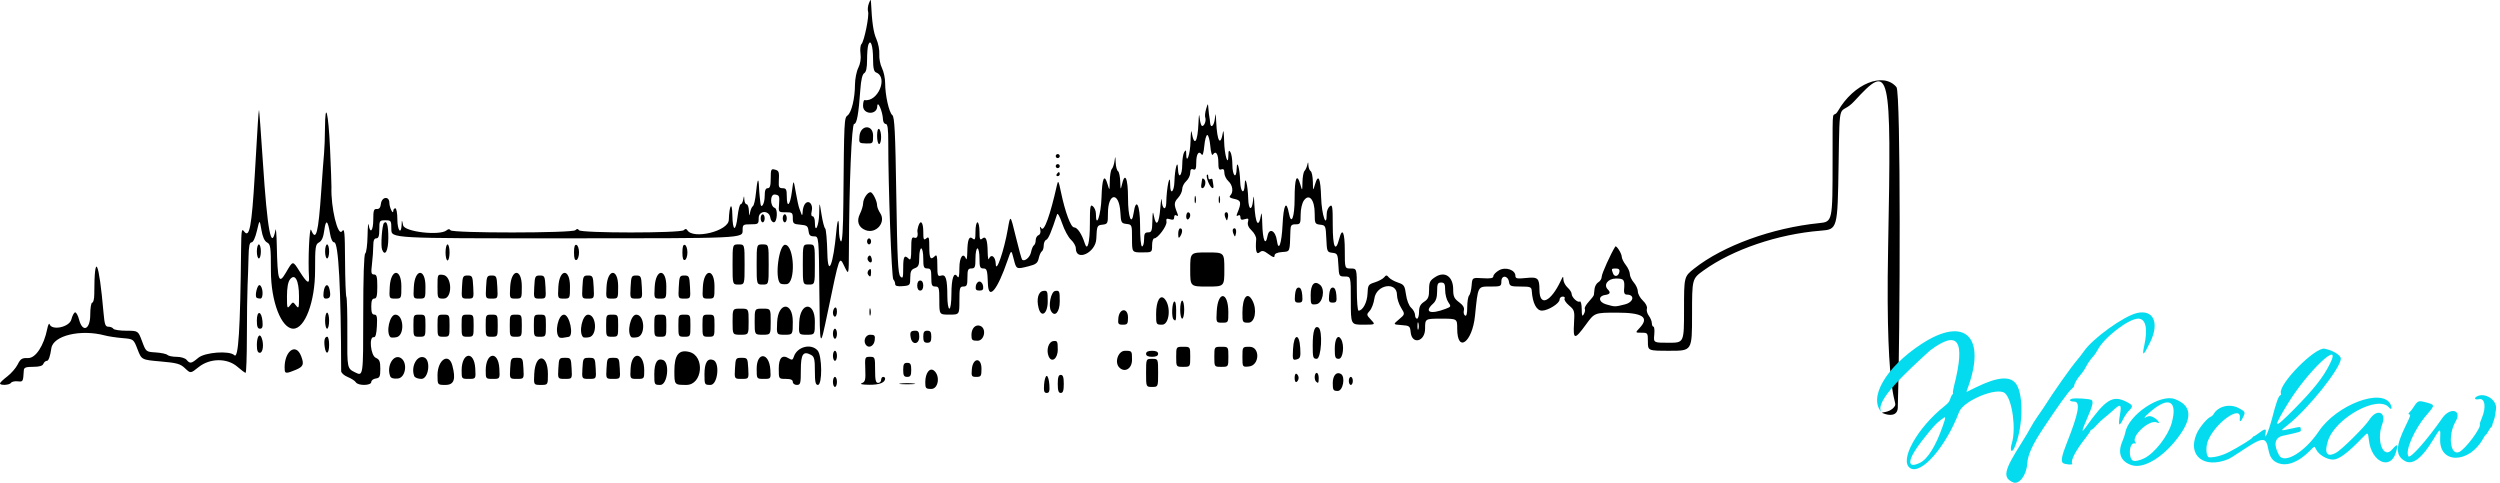 <?xml version="1.0" encoding="UTF-8" standalone="no"?>
<!-- Created with Inkscape (http://www.inkscape.org/) -->

<svg
   width="1980"
   height="382.358"
   viewBox="0 0 1980 382.358"
   version="1.1"
   id="svg31967"
   xmlns="http://www.w3.org/2000/svg"
   xmlns:svg="http://www.w3.org/2000/svg">
  <defs
     id="defs31964" />
  <g
     id="layer1"
     transform="translate(-19.317,-165.292)">
    <path
       style="fill:#000000;stroke-width:1.59"
       d="m 846.239,469.75 c 0.269,-3.716 1.204,-6.756 2.079,-6.756 0.874,0 1.81,3.04 2.079,6.756 0.388,5.361 -0.042,6.756 -2.079,6.756 -2.037,0 -2.467,-1.395 -2.079,-6.756 z m 10.822,-0.397 c 0,-5.299 0.618,-7.154 2.385,-7.154 1.766,0 2.385,1.855 2.385,7.154 0,5.299 -0.618,7.154 -2.385,7.154 -1.766,0 -2.385,-1.855 -2.385,-7.154 z m 217.797,-0.625 c 0,-6.058 3.002,-9.398 6.502,-7.235 3.686,2.278 1.587,13.424 -2.528,13.424 -3.559,0 -3.974,-0.647 -3.974,-6.189 z m -322.721,-0.661 c 0,-7.365 3.55,-12.038 6.982,-9.19 4.978,4.131 3.398,14.451 -2.213,14.451 -4.338,0 -4.769,-0.475 -4.769,-5.26 z m -73.129,-0.304 c 0,-2.186 0.715,-3.974 1.59,-3.974 0.874,0 1.59,1.788 1.59,3.974 0,2.186 -0.715,3.974 -1.59,3.974 -0.874,0 -1.59,-1.788 -1.59,-3.974 z m 248.002,-7.154 c 0,-11.128 0,-11.128 4.769,-11.128 4.769,0 4.769,0 4.769,11.128 0,11.128 0,11.128 -4.769,11.128 -4.769,0 -4.769,0 -4.769,-11.128 z m -907.693,8.346 c 0.032,-0.656 2.611,-3.128 5.731,-5.495 3.12,-2.366 6.85,-6.659 8.288,-9.539 2.248,-4.502 3.395,-5.21 8.179,-5.053 6.023,0.198 12.534,-9.719 15.255,-23.235 0.616,-3.06 1.43,-4.67 1.809,-3.577 1.833,5.287 15.675,2.319 17.233,-3.695 0.81,-3.125 2.188,-5.682 3.062,-5.682 0.874,0 2.252,2.557 3.062,5.682 2.767,10.677 8.861,8.025 8.861,-3.857 0,-5.299 0.707,-9.539 1.59,-9.539 0.874,0 1.595,-3.04 1.601,-6.756 0.058,-34.382 3.675,-26.956 7.357,15.103 0.787,8.992 1.41,10.731 3.846,10.731 1.598,0 3.348,0.715 3.889,1.59 0.54,0.874 5.183,1.59 10.316,1.59 9.334,0 9.334,0 12.438,8.346 3.105,8.346 3.105,8.346 10.842,8.839 4.255,0.271 8.417,1.165 9.247,1.987 0.831,0.822 4.141,1.494 7.357,1.494 3.257,0 6.723,1.056 7.825,2.385 2.674,3.222 3.75,3.037 9.249,-1.59 5.285,-4.447 24.779,-5.876 28.561,-2.093 3.22,3.22 4.685,-19.844 5.365,-84.433 0.151,-14.367 0.462,-16.184 2.33,-13.629 4.263,5.83 6.058,-3.596 8.479,-44.513 0.983,-16.613 2.061,-34.855 2.396,-40.539 0.335,-5.683 0.76,-10.691 0.945,-11.128 0.185,-0.437 1.579,18.163 3.099,41.334 3.549,54.113 6.674,70.888 9.993,53.654 0.379,-1.967 0.839,3.577 1.023,12.321 0.593,28.18 1.596,31.192 7.189,21.591 5.699,-9.783 5.36,-9.754 10.937,-0.927 5.758,9.114 7.771,10.357 7.379,4.554 -0.891,-13.206 0.338,-40.85 1.669,-37.539 3.906,9.717 5.732,2.752 8.015,-30.58 0.899,-13.128 1.915,-26.731 2.258,-30.228 0.343,-3.498 0.664,-12.303 0.714,-19.568 0.158,-22.91 2.728,-12.702 4.012,15.934 0.677,15.115 1.181,28.856 1.118,30.537 -0.592,15.938 5.047,39.514 8.366,34.982 1.967,-2.685 2.264,0.255 2.406,23.778 0.089,14.763 0.563,27.491 1.054,28.285 0.491,0.794 0.826,13.855 0.745,29.025 -0.147,27.582 -0.147,27.582 6.224,30.734 6.371,3.152 6.371,3.152 6.371,-45.042 0,-30.415 0.587,-48.557 1.59,-49.177 0.874,-0.54 1.697,-6.842 1.828,-14.004 0.131,-7.162 0.536,-11.054 0.9,-8.65 1.151,7.597 3.631,4.731 3.631,-4.195 0,-7.183 0.449,-8.531 2.782,-8.346 1.923,0.153 2.937,-1.129 3.285,-4.151 0.646,-5.619 6.638,-6.332 6.675,-0.795 0.026,3.771 3.086,9.988 3.131,6.359 0.013,-1.093 0.74,-1.987 1.614,-1.987 0.874,0 1.59,3.935 1.59,8.744 0,8.734 3.012,12.644 3.368,4.372 0.188,-4.372 0.188,-4.372 1.205,0.398 1.099,5.159 29.073,8.376 34.398,3.957 1.442,-1.196 2.397,-1.215 3.111,-0.06 1.456,2.356 96.552,2.297 98.91,-0.061 1.245,-1.245 2.027,-1.245 2.796,0 1.485,2.402 80.648,2.402 83.05,0 1.245,-1.245 2.027,-1.245 2.796,0 4.68,7.573 32.55,0.709 32.864,-8.094 0.425,-11.945 2.61,-15.13 2.803,-4.088 0.233,13.301 2.676,14 4.162,1.192 0.609,-5.246 1.702,-9.539 2.43,-9.539 0.728,0 1.633,-1.61 2.012,-3.577 0.689,-3.577 0.689,-3.577 0.905,0 0.119,1.967 0.932,3.577 1.806,3.577 0.874,0 1.687,2.325 1.806,5.167 0.183,4.375 0.33,4.557 0.955,1.192 0.406,-2.186 1.407,-4.39 2.223,-4.897 0.816,-0.508 1.893,-5.158 2.391,-10.333 1.048,-10.876 2.06,-13.114 2.398,-5.304 0.129,2.987 0.382,6.505 0.559,7.816 0.178,1.312 0.43,3.679 0.559,5.261 0.451,5.512 3.415,0.864 3.415,-5.354 0,-4.509 0.668,-6.265 2.385,-6.265 1.796,0 2.385,-1.926 2.385,-7.8 0,-7.017 0.319,-7.717 3.179,-6.969 3.407,0.891 3.655,1.632 3.219,9.602 -0.233,4.261 0.296,5.167 3.018,5.167 2.792,0 3.301,0.982 3.301,6.359 0,9.829 2.62,7.514 4.047,-3.577 1.279,-9.936 1.279,-9.936 3.076,0.397 0.988,5.683 2.237,11.407 2.775,12.718 0.538,1.312 1.336,3.458 1.773,4.769 0.437,1.312 0.852,0.366 0.921,-2.101 0.069,-2.467 1.04,-5.4 2.158,-6.518 3.011,-3.011 6.279,1.057 4.986,6.207 -0.621,2.473 -0.331,4.002 0.758,4.002 0.969,0 1.762,2.188 1.762,4.863 0,9.376 3.18,2.883 3.401,-6.944 0.221,-9.842 0.221,-9.842 1.839,0.491 0.89,5.683 2.197,10.718 2.905,11.189 0.708,0.47 1.49,9.413 1.738,19.872 0.46,19.403 4.706,8.925 7.101,-17.523 0.96,-10.599 2.093,-11.238 2.093,-1.179 0,4.466 0.715,8.562 1.59,9.102 1.035,0.64 1.687,-9.723 1.869,-29.714 0.61,-67.026 0.658,-68.019 3.396,-70.093 3.123,-2.366 5.772,-13.44 5.824,-24.347 0.024,-4.456 1.197,-10.424 2.613,-13.262 1.644,-3.295 2.28,-7.352 1.761,-11.226 -0.448,-3.336 -0.103,-6.776 0.767,-7.645 2.171,-2.171 6.282,-22.432 5.226,-25.759 -0.471,-1.485 -0.171,-4.413 0.666,-6.507 1.345,-3.362 1.541,-3.435 1.673,-0.628 0.745,15.767 1.913,23.734 4.237,28.901 1.503,3.34 2.546,8.741 2.319,12.001 -0.227,3.26 0.72,8.199 2.105,10.975 1.385,2.776 2.518,8.122 2.518,11.879 0,9.621 3.072,23.356 5.687,25.424 1.782,1.409 2.387,13.608 3.154,63.59 0.773,50.336 1.37,62.279 3.208,64.174 1.96,2.02 2.259,1.126 2.259,-6.756 0,-9.152 0.948,-10.68 4.451,-7.177 1.484,1.484 1.908,-0.272 1.908,-7.899 0,-8.064 0.424,-9.644 2.385,-8.891 2.174,0.834 3.179,-1.066 2.518,-4.756 -0.133,-0.746 0.187,-2.714 0.714,-4.372 1.75,-5.514 3.922,-3.114 3.922,4.334 0,6.352 0.323,7.08 2.385,5.37 2.072,-1.719 2.385,-0.806 2.385,6.959 0,9.014 0.957,10.525 4.451,7.031 1.484,-1.484 1.908,0.13 1.908,7.261 0,8.243 0.301,9.073 2.982,8.222 3.751,-1.19 4.915,2.632 4.945,16.232 0.012,5.55 0.723,9.936 1.611,9.936 0.911,0 1.6,-4.918 1.614,-11.526 0.024,-12.518 1.938,-18.15 4.721,-13.91 1.123,1.711 1.572,-0.196 1.59,-6.756 0.024,-8.797 3.036,-12.84 5.331,-7.154 0.441,1.093 0.858,-1.352 0.927,-5.434 0.169,-9.976 1.415,-13.089 4.286,-10.707 1.818,1.509 2.199,0.553 2.199,-5.523 0,-4.042 0.715,-7.349 1.59,-7.349 0.874,0 1.59,3.307 1.59,7.349 0,6.076 0.381,7.033 2.199,5.524 2.871,-2.382 4.117,0.731 4.286,10.707 0.069,4.082 0.486,6.527 0.927,5.434 1.806,-4.476 5.308,-1.93 5.465,3.974 0.211,7.956 6.59,-10.535 9.583,-27.784 1.994,-11.489 1.994,-11.489 6.245,6.012 2.338,9.625 4.603,17.853 5.033,18.283 1.909,1.909 6.248,-1.696 7.086,-5.886 0.506,-2.531 1.543,-4.987 2.305,-5.457 0.761,-0.47 1.384,-2.267 1.384,-3.991 0,-1.725 0.994,-3.517 2.209,-3.983 1.32,-0.507 1.904,-2.246 1.452,-4.322 -0.595,-2.733 -0.408,-2.977 0.879,-1.143 2.126,3.029 7,-10.517 12.277,-34.126 0.954,-4.27 1.293,-3.682 3.231,5.612 3.252,15.597 7.772,27.773 10.309,27.773 2.665,0 6.208,5.293 8.581,12.819 2.058,6.527 3.986,-0.966 3.986,-15.492 0,-14.041 0.292,-15.756 2.385,-14.019 1.312,1.088 2.385,3.74 2.385,5.891 0,12.576 4.022,0.974 4.429,-12.777 0.465,-15.703 2.259,-19.423 4.92,-10.205 1.43,4.953 1.498,4.834 1.635,-2.862 0.079,-4.416 0.804,-8.708 1.611,-9.539 0.807,-0.831 1.773,-3.656 2.146,-6.28 0.622,-4.369 0.699,-4.277 0.917,1.098 0.131,3.227 0.954,6.31 1.828,6.85 0.874,0.54 1.674,4.338 1.778,8.44 0.155,6.151 0.364,6.645 1.192,2.819 2.444,-11.287 4.979,-6.093 4.979,10.202 0,15.097 2.852,22.45 4.467,11.517 1.847,-12.504 5.071,-6.305 5.071,9.75 0,10.198 0.63,16.887 1.59,16.887 0.874,0 1.59,-2.504 1.59,-5.564 0,-4.504 0.606,-5.564 3.179,-5.564 2.787,0 3.205,-1.13 3.389,-9.141 0.166,-7.283 0.409,-8.078 1.192,-3.912 1.726,9.182 4.13,6.325 5.068,-6.024 0.498,-6.558 1.035,-9.24 1.192,-5.962 0.328,6.823 3.424,8.211 3.547,1.59 0.227,-12.275 3.099,-25.326 3.099,-14.081 0,8.214 3.13,5.7 3.368,-2.705 0.288,-10.188 2.548,-18.368 2.803,-10.146 0.272,8.745 3.362,5.677 3.392,-3.367 0.012,-4.102 0.718,-8.531 1.565,-9.842 1.24,-1.919 1.546,-1.667 1.565,1.286 0.062,9.375 3.229,0.37 3.42,-9.726 0.119,-6.288 0.512,-9.643 0.873,-7.458 1.994,12.074 4.809,8.363 5.425,-7.154 0.281,-7.077 0.54,-8 1.003,-3.577 0.343,3.279 1.219,5.962 1.947,5.962 1.79,0 3.328,-4.299 2.417,-6.756 -0.406,-1.093 -0.087,-4.133 0.708,-6.756 1.445,-4.769 1.445,-4.769 1.824,0 0.208,2.623 0.545,5.485 0.748,6.359 0.203,0.874 0.452,2.842 0.553,4.372 0.342,5.185 3.167,2.818 3.795,-3.179 0.514,-4.919 0.698,-4.433 1.049,2.782 0.768,15.785 3.434,19.724 5.378,7.949 0.361,-2.186 0.765,1.033 0.897,7.154 0.241,11.125 3.27,21.121 3.372,11.128 0.036,-3.668 0.404,-4.219 1.59,-2.385 0.848,1.312 1.552,5.74 1.565,9.842 0.03,9.044 3.12,12.112 3.392,3.367 0.255,-8.222 2.516,-0.042 2.803,10.146 0.242,8.548 3.301,10.762 3.556,2.572 0.269,-8.663 2.535,0.255 2.803,11.034 0.224,8.97 2.91,10.094 3.799,1.59 0.514,-4.919 0.698,-4.433 1.049,2.782 0.769,15.785 3.434,19.724 5.378,7.949 0.361,-2.186 0.765,1.033 0.897,7.154 0.287,13.281 2.562,18.649 4.201,9.914 1.254,-6.684 6.286,-4.225 7.366,3.599 1.326,9.604 3.786,2.762 4.523,-12.576 0.754,-15.703 2.994,-19.746 4.996,-9.017 1.894,10.153 4.543,3.355 4.543,-11.659 0,-16.302 1.787,-20.539 4.58,-10.863 1.482,5.131 1.493,5.117 1.635,-2.067 0.079,-3.978 0.789,-7.913 1.579,-8.744 0.789,-0.831 1.78,-2.941 2.2,-4.69 0.707,-2.94 0.779,-2.918 0.949,0.303 0.102,1.916 0.9,3.925 1.774,4.466 0.875,0.54 1.654,4.338 1.733,8.44 0.141,7.328 0.169,7.368 1.635,2.291 2.662,-9.218 4.455,-5.498 4.92,10.205 0.407,13.75 4.429,25.353 4.429,12.777 0,-2.152 1.073,-4.803 2.385,-5.891 2.094,-1.738 2.385,0.092 2.385,15.04 0,17.466 2.198,22.036 5.139,10.685 2.439,-9.413 4.399,-5.292 4.399,9.249 0,14.308 0,14.308 4.769,14.308 4.769,0 4.769,0 4.769,16.692 0,9.181 0.605,16.692 1.343,16.692 3.364,0 6.856,-6.562 7.119,-13.376 0.264,-6.867 0.616,-7.412 5.846,-9.063 3.06,-0.967 6.364,-2.759 7.342,-3.984 1.52,-1.904 2.057,-1.89 3.704,0.094 1.059,1.277 4.311,3.108 7.225,4.07 4.791,1.581 5.4,2.49 6.364,9.493 0.622,4.521 2.334,8.892 4.113,10.502 1.676,1.517 3.048,4.078 3.048,5.691 0,1.613 0.715,2.933 1.59,2.933 0.874,0 1.59,-2.422 1.59,-5.381 0,-3.986 1.031,-6.057 3.974,-7.985 3.238,-2.121 3.974,-3.894 3.974,-9.565 0,-6.1 0.629,-7.36 5.085,-10.18 7.494,-4.745 13.992,-0.16 13.992,9.87 0,5.609 0.781,7.324 4.634,10.173 3.178,2.349 4.383,4.385 3.836,6.479 -0.439,1.679 -0.018,3.533 0.93,4.121 1.154,0.713 1.728,-1.499 1.728,-6.656 0,-4.249 0.668,-8.404 1.484,-9.235 0.816,-0.831 1.71,-4.372 1.987,-7.869 0.503,-6.359 0.503,-6.359 8.85,-5.816 6.188,0.403 8.349,-0.006 8.356,-1.59 0,-1.173 2.037,-3.286 4.515,-4.695 5.207,-2.962 12.962,-0.314 12.962,4.425 0,2.143 1.39,2.413 8.592,1.669 9.256,-0.955 10.406,0.106 10.463,9.65 0.08,13.417 8.942,9.439 16.97,-7.618 1.717,-3.648 1.881,-3.701 2,-0.644 0.071,1.832 1.56,4.625 3.309,6.208 1.749,1.583 3.179,3.789 3.179,4.902 0,2.796 4.701,7.251 6.487,6.147 0.804,-0.497 1.483,2.179 1.51,5.947 0.036,5.446 0.382,6.277 1.676,4.056 0.895,-1.537 1.244,-3.414 0.776,-4.172 -0.468,-0.757 0.924,-3.292 3.094,-5.633 2.17,-2.341 4.004,-4.756 4.077,-5.367 0.073,-0.611 0.317,-2.807 0.544,-4.881 0.226,-2.074 1.597,-4.434 3.047,-5.246 1.45,-0.811 2.636,-2.822 2.636,-4.467 0,-2.267 7.215,-18.245 10.729,-23.76 0.801,-1.258 5.067,5.423 5.118,8.016 0.03,1.412 1.481,4.387 3.23,6.61 1.749,2.223 3.179,5.429 3.179,7.125 0,1.696 1.431,4.733 3.179,6.749 1.749,2.016 3.179,5.22 3.179,7.12 0,1.9 1.795,5.14 3.989,7.202 2.308,2.168 3.645,4.833 3.172,6.322 -0.449,1.416 0.237,3.968 1.524,5.671 1.288,1.703 2.364,4.348 2.392,5.878 0.03,1.53 0.606,2.782 1.285,2.782 0.679,0 0.961,2.862 0.628,6.359 -0.606,6.359 -0.606,6.359 11.484,6.359 12.09,-6e-5 12.09,-6e-5 12.09,-26.194 0,-26.194 0,-26.194 8.1,-32.597 22.877,-18.083 61.656,-32.192 98.811,-35.948 10.731,-1.085 10.731,-1.085 10.746,-49.751 0.012,-48.665 -0.335,-31.039 4.316,-39.142 12.379,-21.583 36.018,-31.185 46.293,-18.804 3.493,4.208 2.934,195.022 1.034,253.898 -0.205,6.358 -6.294,6.758 -12.116,4.199 -2.062,-0.906 5.42,0.222 9.267,-4.815 4.047,-5.299 -7.268,3.467 -4.811,-125.723 2.741,-144.154 1.689,-147.335 -26.757,-116.476 -12.259,13.299 -11.586,-6.066 -12.472,50.658 -0.795,50.872 -0.795,50.872 -14.308,51.952 -33.693,2.692 -69.49,14.859 -92.603,31.473 -9.141,6.571 -9.141,6.571 -9.141,35.099 0,28.528 0,28.528 -17.487,28.528 -17.487,0 -17.487,0 -17.487,-7.154 0,-6.976 -0.125,-7.154 -5.046,-7.154 -5.046,0 -5.046,0 -1.522,-3.751 7.969,-8.482 2.548,-12.146 -17.969,-12.146 -17.668,0 -17.668,0 -24.614,9.539 -8.858,12.164 -10.15,12.036 -9.364,-0.927 0.601,-9.917 0.397,-10.666 -3.913,-14.292 -2.501,-2.105 -4.101,-4.549 -3.556,-5.432 0.546,-0.883 -0.123,-1.605 -1.486,-1.605 -1.363,0 -2.478,1.084 -2.478,2.408 0,3.013 -9.114,8.706 -13.95,8.714 -4.339,0.006 -7.416,-5.905 -8.065,-15.494 -0.219,-3.241 -1.054,-3.577 -8.875,-3.577 -7.73,0 -8.686,-0.373 -9.141,-3.561 -0.754,-5.284 -6.072,-5.748 -6.072,-0.53 0,3.889 -0.423,4.091 -8.574,4.091 -10.313,0 -9.875,-0.823 -12.302,23.119 -2.147,21.178 -14.099,29.88 -14.099,10.266 0,-7.949 0,-7.949 -12.718,-7.949 -12.718,0 -12.718,0 -12.718,7.949 0,10.33 -10.452,12.876 -11.425,2.782 -0.468,-4.851 -0.911,-5.197 -7.267,-5.656 -6.769,-0.49 -6.769,-0.49 -1.959,-4.537 4.81,-4.047 4.81,-4.047 1.602,-9.237 -1.764,-2.854 -3.207,-7.398 -3.207,-10.097 0,-10.953 -16.428,-8.241 -17.93,2.961 -0.482,3.599 -2.129,7.926 -3.658,9.616 -2.661,2.94 -2.62,3.244 0.937,7.031 3.718,3.958 3.718,3.958 -6.098,3.958 -9.816,0 -9.816,0 -9.816,-19.077 0,-19.077 0,-19.077 -4.69,-19.077 -4.594,0 -4.7,-0.186 -5.167,-9.141 -0.449,-8.615 -0.724,-9.17 -4.778,-9.637 -4.142,-0.478 -4.319,-0.889 -4.769,-11.128 -0.452,-10.284 -0.611,-10.649 -4.84,-11.135 -4.154,-0.478 -4.372,-0.922 -4.372,-8.895 0,-10.89 -4.424,-16.159 -8.583,-10.221 -1.472,2.101 -2.545,6.838 -2.545,11.229 0,7.042 -0.29,7.595 -3.974,7.595 -3.392,0 -3.998,0.757 -4.132,5.167 -0.529,17.326 -0.107,16.251 -6.599,16.788 -3.961,0.328 -5.962,1.278 -5.962,2.83 0,1.798 -1.083,1.535 -4.703,-1.141 -3.902,-2.885 -5.12,-3.13 -7.154,-1.443 -2.529,2.099 -3.408,-1.301 -2.684,-10.385 0.144,-1.807 -1.453,-4.897 -3.549,-6.867 -2.518,-2.366 -3.523,-4.683 -2.961,-6.831 0.714,-2.732 0.306,-3.078 -2.562,-2.167 -2.535,0.805 -3.412,0.418 -3.412,-1.503 0,-1.569 -0.731,-2.134 -1.86,-1.436 -1.314,0.812 -1.487,0.257 -0.591,-1.893 3.418,-8.193 3.026,-10.161 -2.232,-11.213 -3.568,-0.714 -4.558,-1.508 -3.365,-2.7 2.692,-2.692 1.963,-8.261 -1.49,-11.387 -1.749,-1.583 -3.18,-4.533 -3.18,-6.555 0,-2.616 -0.688,-3.414 -2.385,-2.763 -1.878,0.721 -2.385,-0.453 -2.385,-5.52 0,-6.719 -2.032,-9.699 -4.262,-6.251 -0.798,1.234 -1.61,-1.372 -2.097,-6.731 -0.437,-4.809 -1.51,-8.744 -2.385,-8.744 -0.874,0 -1.947,3.935 -2.385,8.744 -0.487,5.359 -1.299,7.964 -2.097,6.731 -2.23,-3.448 -4.262,-0.467 -4.262,6.251 0,5.067 -0.507,6.241 -2.385,5.52 -1.696,-0.651 -2.385,0.147 -2.385,2.763 0,2.023 -1.431,4.973 -3.179,6.555 -1.749,1.583 -3.18,4.42 -3.18,6.306 0,1.885 -1.502,5.04 -3.338,7.011 -3.203,3.438 -3.287,5.287 -0.547,11.983 0.878,2.144 0.696,2.703 -0.615,1.893 -1.129,-0.698 -1.86,-0.133 -1.86,1.436 0,1.895 -0.883,2.305 -3.304,1.537 -2.642,-0.839 -3.201,-0.441 -2.791,1.983 0.541,3.193 -6.806,13.159 -9.7,13.159 -0.931,0 -1.692,2.504 -1.692,5.564 0,5.564 0,5.564 -7.949,5.564 -7.949,0 -7.949,0 -7.949,-11.023 0,-10.843 -0.071,-11.031 -4.372,-11.526 -4.104,-0.472 -4.402,-1.036 -4.864,-9.198 -0.939,-16.571 -9.841,-15.768 -9.841,0.887 0,7.973 -0.218,8.417 -4.372,8.895 -4.233,0.487 -4.387,0.843 -4.842,11.234 -0.483,11.027 -16.222,18.28 -16.222,7.475 0,-1.791 -1.723,-4.831 -3.828,-6.756 -2.106,-1.925 -5.27,-7.793 -7.032,-13.039 -1.762,-5.246 -3.552,-8.465 -3.977,-7.154 -4.525,13.964 -6.918,19.594 -8.599,20.24 -1.1,0.422 -2,2.437 -2,4.478 0,2.041 -0.66,4.119 -1.467,4.617 -0.807,0.499 -1.921,2.97 -2.474,5.492 -0.837,3.809 -2.187,4.882 -7.98,6.341 -9.873,2.486 -9.759,2.541 -11.854,-5.778 -1.897,-7.534 -1.897,-7.534 -4.884,1.192 -8.055,23.535 -15.024,31.913 -15.523,18.662 -0.415,-11.014 -0.794,-12.321 -3.577,-12.321 -2.675,0 -3.113,-1.117 -3.113,-7.949 0,-4.372 -0.715,-7.949 -1.59,-7.949 -0.874,0 -1.59,3.577 -1.59,7.949 0,6.889 -0.424,7.949 -3.18,7.949 -2.708,0 -3.18,1.06 -3.18,7.154 0,6.094 -0.471,7.154 -3.179,7.154 -2.877,0 -3.18,1.06 -3.18,11.128 0,11.128 0,11.128 -7.949,11.128 -7.949,0 -7.949,0 -7.949,-11.128 0,-10.068 -0.303,-11.128 -3.179,-11.128 -2.708,0 -3.18,-1.06 -3.18,-7.154 0,-6.094 -0.471,-7.154 -3.179,-7.154 -2.756,0 -3.18,-1.06 -3.18,-7.949 0,-4.372 -0.715,-7.949 -1.59,-7.949 -0.874,0 -1.59,3.242 -1.59,7.205 0,6.003 -0.592,7.424 -3.548,8.518 -2.83,1.047 -3.554,2.564 -3.577,7.5 -0.03,5.997 -0.213,6.203 -5.99,6.681 -4.209,0.348 -5.962,-0.142 -5.962,-1.669 0,-1.189 -0.664,-2.842 -1.475,-3.673 -1.359,-1.392 -4.037,-74.19 -3.988,-108.421 0.018,-10.948 -0.502,-14.705 -2.027,-14.705 -1.126,0 -2.103,-1.61 -2.169,-3.577 -0.212,-6.272 -4.377,-15.778 -4.527,-10.333 -0.194,7.008 -11.249,6.618 -11.249,-0.398 0,-2.623 0.537,-4.685 1.192,-4.581 10.605,1.674 18.883,-18.132 9.141,-21.87 -1.758,-0.674 -2.391,-3.483 -2.409,-10.681 -0.024,-10.445 -1.895,-16.138 -3.729,-11.359 -0.559,1.456 -1.016,6.846 -1.016,11.977 0,6.387 -0.71,9.731 -2.25,10.601 -1.492,0.843 -2.536,5.291 -3.097,13.194 -1.372,19.324 -2.766,27.026 -4.892,27.026 -1.969,0 -3.936,47.139 -4.145,99.36 -0.083,20.667 -0.083,20.667 -3.534,13.538 -4.129,-8.526 -3.721,-9.644 -13.325,36.539 -6.116,29.41 -6.116,29.41 -6.538,-15.5 -0.422,-44.911 -0.422,-44.911 -4.266,-44.911 -3.012,0 -3.953,-0.947 -4.347,-4.372 -0.437,-3.796 -1.289,-4.437 -6.465,-4.865 -5.425,-0.449 -5.962,-0.914 -5.962,-5.167 0,-4.302 -0.452,-4.673 -5.701,-4.673 -5.701,0 -5.701,0 -5.167,-6.756 0.482,-6.098 0.163,-6.809 -3.27,-7.294 -3.966,-0.561 -4.091,9.257 -0.135,10.606 2.561,0.874 1.896,11.393 -0.72,11.393 -1.251,0 -2.503,-1.61 -2.782,-3.577 -0.885,-6.232 -9.252,-5.968 -9.252,0.292 0,4.628 -0.323,4.875 -6.359,4.875 -5.941,0 -6.359,0.3 -6.359,4.561 0,6.647 2.596,6.53 -145.065,6.55 -133.142,0.018 -133.142,0.018 -133.142,-7.136 0,-6.889 -0.177,-7.154 -4.769,-7.154 -4.593,0 -4.769,0.265 -4.769,7.154 0,5.299 -0.618,7.154 -2.385,7.154 -1.693,0 -2.389,1.728 -2.398,5.962 -0.008,3.279 -0.465,9.717 -1.016,14.308 -0.851,7.082 -0.608,8.346 1.604,8.346 2.125,0 2.606,1.759 2.606,9.539 0,7.419 -0.53,9.539 -2.385,9.539 -1.722,0 -2.385,1.766 -2.385,6.359 0,4.684 0.649,6.359 2.464,6.359 1.995,0 2.373,1.74 1.987,9.141 -0.327,6.272 -1.1,9.016 -2.464,8.744 -3.999,-0.8 -2.507,14.518 1.59,16.315 2.947,1.293 3.577,2.829 3.577,8.723 0,6.208 -0.473,7.221 -3.577,7.662 -1.967,0.279 -3.577,1.531 -3.577,2.782 0,2.943 -10.46,3.109 -12.242,0.193 -0.699,-1.144 -3.596,-3.02 -6.438,-4.167 -2.855,-1.153 -5.169,-3.245 -5.171,-4.676 -0.118,-64.595 -2.115,-101.949 -5.45,-101.949 -1.371,0 -2.639,-2.574 -3.328,-6.756 -1.791,-10.868 -3.369,-11.907 -4.551,-2.998 -0.757,5.71 -2.001,8.602 -4.204,9.781 -2.866,1.534 -3.129,3.414 -3.129,22.375 0,24.579 -8.017,45.959 -17.233,45.955 -9.462,-0.003 -17.742,-21.4 -17.742,-45.845 0,-18.906 -0.28,-20.961 -3.057,-22.447 -2.057,-1.101 -3.521,-4.368 -4.475,-9.992 -1.419,-8.356 -1.419,-8.356 -3.555,0.785 -1.29,5.521 -2.981,9.141 -4.268,9.141 -1.564,0 -2.196,3.069 -2.374,11.526 -0.133,6.339 -0.476,16.533 -0.761,22.654 -0.285,6.121 -0.53,24.184 -0.543,40.141 -0.014,15.957 -0.471,29.013 -1.016,29.013 -0.545,0 -3.436,-2.146 -6.423,-4.769 -8.072,-7.087 -21.856,-6.962 -30.868,0.281 -6.284,5.05 -6.284,5.05 -10.638,0.912 -3.778,-3.591 -6.344,-4.311 -19.405,-5.447 -15.051,-1.309 -15.051,-1.309 -18.223,-9.531 -3.172,-8.222 -3.172,-8.222 -11.974,-8.958 -4.841,-0.404 -11.123,-1.355 -13.959,-2.111 -19.193,-5.121 -40.928,0.087 -42.36,10.15 -0.876,6.151 -2.173,9.936 -3.407,9.936 -1.096,0 -2.404,1.073 -2.908,2.385 -0.627,1.634 -3.182,2.385 -8.119,2.385 -5.737,0 -7.238,0.567 -7.373,2.782 -0.557,9.165 -0.548,9.149 -4.878,8.702 -2.339,-0.242 -4.706,0.295 -5.261,1.192 -1.152,1.864 -8.799,2.249 -8.711,0.439 z M 1142.729,421.292 c -0.403,-1.547 -0.759,-0.666 -0.792,1.957 -0.03,2.623 0.297,3.889 0.733,2.812 0.436,-1.076 0.462,-3.223 0.06,-4.769 z m 21.645,-11.436 c 4.244,-1.617 4.342,-1.876 1.987,-5.239 -1.363,-1.946 -2.478,-6.24 -2.478,-9.543 0,-4.945 -0.561,-6.005 -3.179,-6.005 -2.692,0 -3.179,1.06 -3.179,6.908 0,4.889 -0.929,7.749 -3.179,9.785 -7.433,6.726 -2.337,8.806 10.029,4.094 z m -910.626,-2.598 c 2.192,2.836 2.385,2.249 2.385,-7.247 0,-12.63 -3.17,-18.575 -7.154,-13.419 -1.559,2.017 -2.385,6.665 -2.385,13.419 0,9.497 0.193,10.084 2.385,7.247 2.361,-3.055 2.409,-3.055 4.769,0 z m 1052.47,-0.88 c 7.049,-1.775 8.147,-7.77 1.422,-7.77 -1.509,0 -2.276,-1.318 -2.082,-3.577 0.708,-8.241 0.082,-9.141 -6.361,-9.141 -6.401,0 -10.147,4.982 -6.492,8.637 2.446,2.446 1.809,3.821 -2.023,4.368 -5.848,0.834 -5.407,5.694 0.676,7.446 7.101,2.046 6.88,2.046 14.859,0.036 z m -4.306,-25.787 c 0.347,-1.787 -0.559,-2.65 -2.782,-2.65 -3.632,0 -3.738,0.178 -2.305,3.912 1.21,3.155 4.383,2.368 5.087,-1.261 z m -936.086,81.911 c 0,-12.277 8.937,-18.222 11.73,-7.803 2.938,10.961 1.379,15.447 -5.371,15.447 -6.359,0 -6.359,0 -6.359,-7.645 z M 442.453,461.171 c 0.866,-16.306 10.81,-15.913 10.81,0.428 0,8.549 0,8.549 -5.643,8.549 -5.643,0 -5.643,0 -5.167,-8.976 z m 95.067,0.428 c 0,-9.069 2.399,-12.927 6.952,-11.18 5.488,2.106 3.538,19.729 -2.183,19.729 -4.708,0 -4.769,-0.11 -4.769,-8.549 z m 15.898,-2.543 c 0,-12.653 3.499,-17.112 11.797,-15.029 12.569,3.155 10.584,26.121 -2.258,26.121 -9.539,0 -9.539,0 -9.539,-11.092 z m 23.846,2.543 c 0,-9.069 2.399,-12.927 6.952,-11.18 5.488,2.106 3.538,19.729 -2.183,19.729 -4.708,0 -4.769,-0.11 -4.769,-8.549 z m 69.949,6.164 c 0,-1.665 -1.678,-2.385 -5.564,-2.385 -5.564,0 -5.564,0 -5.564,-7.999 0,-8.738 2.739,-11.521 8.066,-8.194 2.364,1.476 3.053,1.239 3.868,-1.329 2.514,-7.92 13.53,-10.851 18.82,-5.006 3.646,4.029 3.856,27.298 0.246,27.298 -1.891,0 -2.385,-2.29 -2.385,-11.072 0,-9.307 -0.488,-11.334 -3.064,-12.712 -6.236,-3.337 -8.064,-0.61 -8.064,12.032 0,10.693 -0.287,11.753 -3.18,11.753 -1.766,0 -3.18,-1.06 -3.18,-2.385 z m 54.737,0.959 c 2.639,-1.034 3.014,-2.581 2.67,-11.017 -0.391,-9.584 -0.305,-9.814 3.686,-9.814 3.97,0 4.087,0.295 4.087,10.333 0,8.125 0.51,10.333 2.385,10.333 1.312,0 2.385,-1.073 2.385,-2.385 0,-1.312 0.715,-2.385 1.59,-2.385 0.874,0 1.59,0.572 1.59,1.272 0,3.284 -4.557,5.078 -12.639,4.975 -5.73,-0.073 -7.747,-0.533 -5.753,-1.314 z m 30.712,0.276 c 2.842,-0.353 7.492,-0.353 10.333,0 2.842,0.353 0.517,0.641 -5.167,0.641 -5.683,0 -8.008,-0.288 -5.167,-0.641 z m 354.913,-2.029 c 0,-1.749 0.715,-3.18 1.59,-3.18 0.874,0 1.59,1.431 1.59,3.18 0,1.749 -0.715,3.179 -1.59,3.179 -0.874,0 -1.59,-1.431 -1.59,-3.179 z m -42.923,-2.385 c 0,-2.37 0.685,-3.739 1.59,-3.18 0.874,0.54 1.59,1.971 1.59,3.18 0,1.208 -0.715,2.639 -1.59,3.18 -0.905,0.559 -1.59,-0.81 -1.59,-3.18 z m 16.957,2.915 c -1.649,-1.649 -1.246,-6.889 0.53,-6.889 0.875,0 1.59,1.788 1.59,3.974 0,4.162 -0.367,4.667 -2.12,2.915 z m -733.266,-4.252 c -3.108,-8.099 2.725,-18.002 8.469,-14.379 5.585,3.523 3.799,15.618 -2.396,16.215 -3.441,0.332 -5.478,-0.284 -6.074,-1.836 z m 19.038,-0.102 c -2.865,-7.467 2.204,-16.946 7.895,-14.762 5.469,2.098 3.524,16.995 -2.218,16.995 -2.672,0 -5.201,-0.995 -5.676,-2.233 z m 37.546,-4.523 c 0.052,-14.383 9.969,-15.844 10.79,-1.59 0.481,8.346 0.481,8.346 -5.167,8.346 -5.588,0 -5.647,-0.071 -5.623,-6.756 z m 19.077,0 c 0.052,-14.383 9.969,-15.844 10.79,-1.59 0.48,8.346 0.48,8.346 -5.167,8.346 -5.588,0 -5.647,-0.071 -5.623,-6.756 z m 19.367,-1.59 c 0.467,-8.107 0.617,-8.346 5.25,-8.346 4.633,0 4.783,0.239 5.25,8.346 0.48,8.346 0.48,8.346 -5.25,8.346 -5.73,0 -5.73,0 -5.25,-8.346 z m 38.154,0 c 0.467,-8.107 0.617,-8.346 5.25,-8.346 4.633,0 4.783,0.239 5.25,8.346 0.48,8.346 0.48,8.346 -5.25,8.346 -5.73,0 -5.73,0 -5.25,-8.346 z m 19.077,0 c 0.467,-8.107 0.617,-8.346 5.25,-8.346 4.633,0 4.783,0.239 5.25,8.346 0.48,8.346 0.48,8.346 -5.25,8.346 -5.73,0 -5.73,0 -5.25,-8.346 z m 19.077,0 c 0.467,-8.107 0.617,-8.346 5.25,-8.346 4.633,0 4.783,0.239 5.25,8.346 0.481,8.346 0.481,8.346 -5.25,8.346 -5.73,0 -5.73,0 -5.25,-8.346 z m 19.077,0 c 0.821,-14.255 10.738,-12.793 10.79,1.59 0.024,6.685 -0.036,6.756 -5.623,6.756 -5.647,0 -5.647,0 -5.167,-8.346 z m 82.667,0 c 0.467,-8.107 0.617,-8.346 5.25,-8.346 4.633,0 4.783,0.239 5.25,8.346 0.481,8.346 0.481,8.346 -5.25,8.346 -5.73,0 -5.73,0 -5.25,-8.346 z m 17.173,0.348 c 0,-13.694 9.917,-13.134 10.818,0.61 0.484,7.388 0.484,7.388 -5.167,7.388 -5.651,0 -5.651,0 -5.651,-7.999 z m 116.052,0.845 c 0,-4.504 0.606,-5.564 3.179,-5.564 2.574,0 3.18,1.06 3.18,5.564 0,4.504 -0.606,5.564 -3.18,5.564 -2.574,0 -3.179,-1.06 -3.179,-5.564 z m 54.353,-0.398 c 0.772,-9.325 7.647,-9.782 7.647,-0.508 0,5.882 -0.37,6.47 -4.07,6.47 -3.731,0 -4.029,-0.496 -3.577,-5.962 z m -544.167,0.795 c -1.219,-14.377 8.59,-22.826 13.008,-11.205 2.448,6.439 1.717,8.277 -4.29,10.787 -6.998,2.924 -8.5,2.996 -8.718,0.419 z m 660.977,-2.252 c -4.057,-4.057 -0.933,-13.248 4.504,-13.248 5.535,0 5.564,0.036 5.564,7.154 0,6.988 -5.715,10.447 -10.068,6.094 z m 45.043,-8.479 c 0,-7.949 0,-7.949 5.564,-7.949 5.564,0 5.564,0 5.564,7.949 0,7.949 0,7.949 -5.564,7.949 -5.564,0 -5.564,0 -5.564,-7.949 z m 30.205,0 c 0,-7.949 0,-7.949 5.564,-7.949 5.564,0 5.564,0 5.564,7.949 0,7.949 0,7.949 -5.564,7.949 -5.564,0 -5.564,0 -5.564,-7.949 z m 22.257,0.101 c 0,-8.05 0,-8.05 5.651,-8.05 8.476,0 8.017,14.781 -0.484,15.601 -5.167,0.498 -5.167,0.498 -5.167,-7.551 z m -324.31,-0.896 c 0,-2.186 0.715,-3.974 1.59,-3.974 0.874,0 1.59,1.788 1.59,3.974 0,2.186 -0.715,3.974 -1.59,3.974 -0.874,0 -1.59,-1.788 -1.59,-3.974 z m 364.376,-5.296 c 0.644,-12.283 5.013,-12.948 5.716,-0.871 0.415,7.135 0.062,8.249 -2.858,9.012 -3.13,0.818 -3.302,0.327 -2.858,-8.141 z m -193.646,5.43 c -1.909,-4.974 0.089,-11.251 3.745,-11.771 3.262,-0.463 3.577,0.132 3.577,6.756 0,7.413 -5.069,10.885 -7.322,5.014 z m 209.246,-8.48 c 0.024,-11.179 1.557,-15.881 4.567,-14.02 3.536,2.185 2.249,24.751 -1.412,24.751 -2.868,0 -3.177,-1.052 -3.155,-10.731 z m 17.463,2.876 c 0,-7.985 2.406,-11.822 4.923,-7.849 2.937,4.637 1.709,15.704 -1.743,15.704 -2.751,0 -3.179,-1.06 -3.179,-7.855 z m -149.437,3.881 c 0,-1.59 1.59,-2.385 4.769,-2.385 3.18,0 4.769,0.795 4.769,2.385 0,1.59 -1.59,2.385 -4.769,2.385 -3.18,0 -4.769,-0.795 -4.769,-2.385 z m -704.262,-7.06 c 0,-6.601 2.18,-9.761 3.808,-5.519 1.883,4.906 1.052,11.784 -1.423,11.784 -1.716,0 -2.385,-1.756 -2.385,-6.265 z m 53.75,1.75 c -0.77,-5.245 -0.04,-8.203 2.024,-8.203 0.801,0 1.457,2.862 1.457,6.359 0,7.284 -2.489,8.603 -3.481,1.844 z m 429.061,-1.259 c -2.992,-2.992 -1.066,-8.534 2.965,-8.534 3.51,0 4.01,0.609 3.577,4.358 -0.481,4.166 -4.186,6.531 -6.542,4.175 z m 35.068,-6.112 c -0.875,-4.578 -0.176,-5.602 3.826,-5.602 2.179,0 2.914,1.204 2.914,4.769 0,6.174 -5.588,6.864 -6.741,0.832 z m 9.921,-0.832 c 0,-3.709 0.707,-4.769 3.18,-4.769 2.473,0 3.179,1.06 3.179,4.769 0,3.709 -0.707,4.769 -3.179,4.769 -2.473,0 -3.18,-1.06 -3.18,-4.769 z m 38.154,-1.395 c 0,-5.295 3.224,-8.637 6.952,-7.206 5.194,1.993 3.38,11.78 -2.183,11.78 -4.194,0 -4.769,-0.552 -4.769,-4.575 z m -460.197,1.697 c -3.704,-3.704 -0.586,-17.79 3.937,-17.79 6.795,0 7.568,16.582 0.832,17.869 -2.165,0.414 -4.312,0.378 -4.769,-0.079 z m 133.611,0.071 c -3.758,-3.758 -0.705,-17.861 3.866,-17.861 4.569,0 8.053,17.152 3.577,17.609 -0.656,0.067 -2.395,0.354 -3.866,0.638 -1.471,0.284 -3.08,0.11 -3.577,-0.386 z m 19.006,-0.071 c -3.704,-3.704 -0.586,-17.79 3.937,-17.79 6.795,0 7.568,16.582 0.832,17.869 -2.165,0.414 -4.312,0.378 -4.769,-0.079 z m 38.154,0 c -3.704,-3.704 -0.586,-17.79 3.937,-17.79 6.795,0 7.568,16.582 0.832,17.869 -2.165,0.414 -4.312,0.378 -4.769,-0.079 z m 159.733,-2.687 c 0,-2.186 0.715,-3.974 1.59,-3.974 0.874,0 1.59,1.788 1.59,3.974 0,2.186 -0.715,3.974 -1.59,3.974 -0.874,0 -1.59,-1.788 -1.59,-3.974 z m -332.259,-6.359 c 0,-8.655 0.048,-8.744 4.769,-8.744 4.721,0 4.769,0.088 4.769,8.744 0,8.655 -0.048,8.744 -4.769,8.744 -4.721,0 -4.769,-0.088 -4.769,-8.744 z m 19.077,0 c 0,-8.655 0.048,-8.744 4.769,-8.744 4.721,0 4.769,0.088 4.769,8.744 0,8.655 -0.048,8.744 -4.769,8.744 -4.721,0 -4.769,-0.088 -4.769,-8.744 z m 19.077,0 c 0,-8.655 0.048,-8.744 4.769,-8.744 4.721,0 4.769,0.088 4.769,8.744 0,8.655 -0.048,8.744 -4.769,8.744 -4.721,0 -4.769,-0.088 -4.769,-8.744 z m 19.077,0 c 0,-8.655 0.048,-8.744 4.769,-8.744 4.721,0 4.769,0.088 4.769,8.744 0,8.655 -0.048,8.744 -4.769,8.744 -4.721,0 -4.769,-0.088 -4.769,-8.744 z m 19.077,0 c 0,-8.655 0.048,-8.744 4.769,-8.744 4.721,0 4.769,0.088 4.769,8.744 0,8.655 -0.048,8.744 -4.769,8.744 -4.721,0 -4.769,-0.088 -4.769,-8.744 z m 19.077,0 c 0,-8.655 0.048,-8.744 4.769,-8.744 4.721,0 4.769,0.088 4.769,8.744 0,8.655 -0.048,8.744 -4.769,8.744 -4.721,0 -4.769,-0.088 -4.769,-8.744 z m 57.231,0 c 0,-8.655 0.048,-8.744 4.769,-8.744 4.721,0 4.769,0.088 4.769,8.744 0,8.655 -0.048,8.744 -4.769,8.744 -4.721,0 -4.769,-0.088 -4.769,-8.744 z m 38.154,0 c 0,-8.655 0.048,-8.744 4.769,-8.744 4.721,0 4.769,0.088 4.769,8.744 0,8.655 -0.048,8.744 -4.769,8.744 -4.721,0 -4.769,-0.088 -4.769,-8.744 z m 19.077,0 c 0,-8.655 0.048,-8.744 4.769,-8.744 4.721,0 4.769,0.088 4.769,8.744 0,8.655 -0.048,8.744 -4.769,8.744 -4.721,0 -4.769,-0.088 -4.769,-8.744 z m 19.077,0 c 0,-8.655 0.048,-8.744 4.769,-8.744 4.721,0 4.769,0.088 4.769,8.744 0,8.655 -0.048,8.744 -4.769,8.744 -4.721,0 -4.769,-0.088 -4.769,-8.744 z m 23.846,-3.179 c 0,-10.333 0,-10.333 6.359,-10.333 6.359,0 6.359,0 6.359,10.333 0,10.333 0,10.333 -6.359,10.333 -6.359,0 -6.359,0 -6.359,-10.333 z m 17.487,0 c 0,-10.333 0,-10.333 6.359,-10.333 6.359,0 6.359,0 6.359,10.333 0,10.333 0,10.333 -6.359,10.333 -6.359,0 -6.359,0 -6.359,-10.333 z m 17.809,0.397 c 0.766,-16.088 12.396,-16.551 12.396,-0.493 0,10.429 0,10.429 -6.435,10.429 -6.435,0 -6.435,0 -5.962,-9.936 z m 17.487,0 c 0.766,-16.088 12.396,-16.551 12.396,-0.493 0,10.429 0,10.429 -6.435,10.429 -6.435,0 -6.435,0 -5.962,-9.936 z m -429.556,-1.325 c 0,-8.283 3.759,-7.734 4.468,0.653 0.375,4.441 -0.1,5.839 -1.987,5.839 -1.843,0 -2.481,-1.67 -2.481,-6.491 z m 54.052,0.132 c 0,-3.498 0.715,-6.359 1.59,-6.359 0.874,0 1.59,2.862 1.59,6.359 0,3.497 -0.715,6.359 -1.59,6.359 -0.874,0 -1.59,-2.862 -1.59,-6.359 z m 628.251,-1.987 c 0.776,-8.05 7.652,-8.506 7.652,-0.508 0,5.031 -0.463,5.675 -4.075,5.675 -3.64,0 -4.022,-0.552 -3.577,-5.167 z m 29.909,-3.273 c 0,-10.766 3.448,-16.321 7.154,-11.526 4.837,6.259 3.199,19.966 -2.385,19.966 -4.7,0 -4.769,-0.122 -4.769,-8.44 z m 48.011,-2.126 c 0.877,-16.504 9.148,-15.937 9.196,0.63 0.024,8.249 -0.03,8.346 -4.824,8.346 -4.849,0 -4.849,0 -4.372,-8.977 z m 20.349,1.158 c 0,-12.381 3.908,-17.22 7.893,-9.773 3.907,7.3 2.08,17.592 -3.124,17.592 -4.653,0 -4.769,-0.191 -4.769,-7.819 z m -54.582,5.169 c -1.664,-1.664 -1.238,-12.95 0.53,-14.043 0.98,-0.606 1.59,2.103 1.59,7.06 0,8.152 -0.221,8.881 -2.12,6.983 z m 5.299,-7.684 c 0,-3.935 0.715,-7.154 1.59,-7.154 0.874,0 1.59,3.219 1.59,7.154 0,3.935 -0.715,7.154 -1.59,7.154 -0.874,0 -1.59,-3.219 -1.59,-7.154 z m -275.028,2.478 c 0,-1.697 0.715,-3.528 1.59,-4.068 0.902,-0.557 1.59,0.778 1.59,3.086 0,2.238 -0.715,4.068 -1.59,4.068 -0.874,0 -1.59,-1.389 -1.59,-3.086 z m 28.926,-0.889 c 0.03,-2.623 0.389,-3.504 0.792,-1.957 0.403,1.547 0.377,3.693 -0.06,4.769 -0.436,1.076 -0.765,-0.189 -0.733,-2.812 z m 133.931,-2.987 c -1.783,-7.104 -0.206,-12.868 3.671,-13.418 3.342,-0.475 3.577,0.073 3.577,8.346 0,9.751 -5.166,13.367 -7.248,5.072 z m 9.923,2.59 c -2.442,-4.208 -0.119,-15.524 3.287,-16.008 3.342,-0.475 3.577,0.073 3.577,8.346 0,8.372 -3.915,12.742 -6.863,7.662 z m 205.583,-12.84 c 0,-8.441 3.003,-11.669 7.434,-7.992 4.318,3.584 2.087,14.781 -3.062,15.373 -4.249,0.489 -4.372,0.282 -4.372,-7.381 z m -12.416,0.122 c 0.333,-4.02 1.27,-5.962 2.878,-5.962 1.608,0 2.545,1.942 2.878,5.962 0.428,5.17 0.048,5.962 -2.878,5.962 -2.924,0 -3.306,-0.792 -2.878,-5.962 z m 27.026,0 c 0.333,-4.02 1.27,-5.962 2.878,-5.962 1.608,0 2.545,1.942 2.878,5.962 0.428,5.17 0.048,5.962 -2.878,5.962 -2.924,0 -3.306,-0.792 -2.878,-5.962 z m -849.487,1.996 c -1.533,-1.533 0.666,-10.471 2.434,-9.892 2.757,0.904 3.281,10.677 0.573,10.677 -1.221,0 -2.574,-0.353 -3.006,-0.786 z m 53.12,-4.279 c 0.738,-6.46 3.712,-7.551 4.818,-1.767 0.99,5.18 0.261,6.832 -3.017,6.832 -1.736,0 -2.223,-1.37 -1.801,-5.065 z m 52.378,-4.076 c 0.766,-14.691 9.22,-15.152 9.22,-0.503 0,9.644 0,9.644 -4.849,9.644 -4.849,0 -4.849,0 -4.372,-9.141 z m 19.077,0 c 0.766,-14.691 9.22,-15.152 9.22,-0.503 0,9.644 0,9.644 -4.849,9.644 -4.849,0 -4.849,0 -4.372,-9.141 z m 18.759,-0.503 c 0,-9.583 0.028,-9.641 4.372,-9.141 7.235,0.832 7.691,18.785 0.477,18.785 -4.849,0 -4.849,0 -4.849,-9.644 z m 19.395,0.503 c 0.447,-8.563 0.728,-9.141 4.451,-9.141 3.723,0 4.005,0.577 4.451,9.141 0.477,9.141 0.477,9.141 -4.451,9.141 -4.928,0 -4.928,0 -4.451,-9.141 z m 19.077,0 c 0.447,-8.563 0.728,-9.141 4.451,-9.141 3.723,0 4.005,0.577 4.451,9.141 0.477,9.141 0.477,9.141 -4.451,9.141 -4.928,0 -4.928,0 -4.451,-9.141 z m 19.077,0 c 0.766,-14.691 9.22,-15.152 9.22,-0.503 0,9.644 0,9.644 -4.849,9.644 -4.849,0 -4.849,0 -4.372,-9.141 z m 19.077,0 c 0.447,-8.563 0.728,-9.141 4.451,-9.141 3.723,0 4.005,0.577 4.451,9.141 0.477,9.141 0.477,9.141 -4.451,9.141 -4.928,0 -4.928,0 -4.451,-9.141 z m 19.077,0 c 0.766,-14.691 9.22,-15.152 9.22,-0.503 0,9.644 0,9.644 -4.849,9.644 -4.849,0 -4.849,0 -4.372,-9.141 z m 19.077,0 c 0.447,-8.563 0.728,-9.141 4.451,-9.141 3.723,0 4.005,0.577 4.451,9.141 0.477,9.141 0.477,9.141 -4.451,9.141 -4.928,0 -4.928,0 -4.451,-9.141 z m 19.077,0 c 0.766,-14.691 9.22,-15.152 9.22,-0.503 0,9.644 0,9.644 -4.849,9.644 -4.849,0 -4.849,0 -4.372,-9.141 z m 19.077,0 c 0.446,-8.563 0.728,-9.141 4.451,-9.141 3.723,0 4.005,0.577 4.451,9.141 0.476,9.141 0.476,9.141 -4.451,9.141 -4.928,0 -4.928,0 -4.451,-9.141 z m 19.077,0 c 0.766,-14.691 9.22,-15.152 9.22,-0.503 0,9.644 0,9.644 -4.849,9.644 -4.849,0 -4.849,0 -4.372,-9.141 z m 19.077,0 c 0.446,-8.563 0.728,-9.141 4.451,-9.141 3.723,0 4.005,0.577 4.451,9.141 0.477,9.141 0.477,9.141 -4.451,9.141 -4.928,0 -4.928,0 -4.451,-9.141 z m 19.077,0 c 0.766,-14.691 9.22,-15.152 9.22,-0.503 0,9.644 0,9.644 -4.849,9.644 -4.849,0 -4.849,0 -4.372,-9.141 z m 169.786,-1.192 c 0,-2.473 0.901,-3.974 2.385,-3.974 1.484,0 2.385,1.501 2.385,3.974 0,2.473 -0.901,3.974 -2.385,3.974 -1.484,0 -2.385,-1.501 -2.385,-3.974 z m 46.39,0.397 c 0.279,-1.967 1.581,-3.577 2.893,-3.577 1.312,0 2.613,1.61 2.893,3.577 0.391,2.753 -0.275,3.577 -2.893,3.577 -2.617,0 -3.284,-0.824 -2.893,-3.577 z m 169.817,-13.115 c 0,-13.513 0,-13.513 13.513,-13.513 13.513,0 13.513,0 13.513,13.513 0,13.513 0,13.513 -13.513,13.513 -13.513,0 -13.513,0 -13.513,-13.513 z m -362.464,-3.974 c 0,-15.898 0,-15.898 4.769,-15.898 4.769,0 4.769,0 4.769,15.898 0,15.898 0,15.898 -4.769,15.898 -4.769,0 -4.769,0 -4.769,-15.898 z m 19.077,0 c 0,-15.898 0,-15.898 4.769,-15.898 4.769,0 4.769,0 4.769,15.898 0,15.898 0,15.898 -4.769,15.898 -4.769,0 -4.769,0 -4.769,-15.898 z m 18.62,14.911 c -4.451,-4.451 -0.942,-30.991 4.034,-30.512 7.284,0.702 8.361,30.331 1.133,31.174 -2.219,0.259 -4.544,-0.042 -5.167,-0.662 z m 17.944,-14.911 c 0,-15.898 0,-15.898 4.769,-15.898 4.769,0 4.769,0 4.769,15.898 0,15.898 0,15.898 -4.769,15.898 -4.769,0 -4.769,0 -4.769,-15.898 z m 51.581,7.81 c -0.588,-0.951 -0.272,-2.524 0.701,-3.498 1.299,-1.299 1.769,-0.84 1.769,1.728 0,3.838 -0.826,4.43 -2.47,1.769 z m 0,-11.128 c -0.588,-0.951 -0.368,-2.429 0.488,-3.285 1.015,-1.015 1.855,-0.415 2.415,1.728 0.903,3.452 -1.076,4.513 -2.903,1.556 z M 372.186,365.223 c 0,-3.497 0.715,-6.359 1.59,-6.359 0.874,0 1.59,2.862 1.59,6.359 0,3.498 -0.715,6.359 -1.59,6.359 -0.874,0 -1.59,-2.862 -1.59,-6.359 z m 101.744,0 c 0,-4.593 0.609,-6.421 1.987,-5.962 1.093,0.364 1.987,3.047 1.987,5.962 0,2.915 -0.894,5.597 -1.987,5.962 -1.378,0.459 -1.987,-1.369 -1.987,-5.962 z m 85.847,0 c 0,-4.593 0.609,-6.421 1.987,-5.962 1.093,0.364 1.987,3.047 1.987,5.962 0,2.915 -0.894,5.597 -1.987,5.962 -1.378,0.459 -1.987,-1.369 -1.987,-5.962 z M 222.748,364.428 c 0,-3.06 0.715,-5.564 1.59,-5.564 0.874,0 1.59,2.504 1.59,5.564 0,3.06 -0.715,5.564 -1.59,5.564 -0.874,0 -1.59,-2.504 -1.59,-5.564 z m 54.052,0 c 0,-3.06 0.715,-5.564 1.59,-5.564 0.874,0 1.59,2.504 1.59,5.564 0,3.06 -0.715,5.564 -1.59,5.564 -0.874,0 -1.59,-2.504 -1.59,-5.564 z m 45.117,-1.515 c -1.181,-3.077 0.003,-19.493 1.514,-21.005 2.269,-2.269 3.446,1.751 3.446,11.772 0,10.248 -2.667,15.211 -4.961,9.233 z m 384.118,-6.434 c 0,-1.312 0.715,-2.385 1.59,-2.385 0.874,0 1.59,1.073 1.59,2.385 0,1.312 -0.715,2.385 -1.59,2.385 -0.874,0 -1.59,-1.073 -1.59,-2.385 z m 246.437,-5.962 c -0.012,-2.405 0.691,-4.372 1.565,-4.372 2.01,0 2.01,3.249 0,6.359 -1.201,1.858 -1.546,1.42 -1.565,-1.987 z m 43.744,-0.069 c -0.681,-1.568 -0.791,-3.297 -0.246,-3.842 1.614,-1.614 2.916,0.653 2.173,3.786 -0.659,2.777 -0.744,2.78 -1.927,0.054 z m -291.269,-2.831 c -5.69,-2.119 -7.454,-7.109 -4.563,-12.904 1.359,-2.725 2.495,-6.455 2.522,-8.288 0.054,-3.727 3.445,-8.897 5.831,-8.897 1.777,0 5.247,6.92 5.247,10.464 0,1.301 1.13,4.091 2.512,6.2 4.725,7.211 -3.273,16.507 -11.549,13.425 z m -83.169,-9.421 c 0,-1.749 0.715,-3.18 1.59,-3.18 0.874,0 1.59,1.431 1.59,3.18 0,1.749 -0.715,3.179 -1.59,3.179 -0.874,0 -1.59,-1.431 -1.59,-3.179 z m 17.487,0 c 0,-1.749 0.715,-3.18 1.59,-3.18 0.874,0 1.59,1.431 1.59,3.18 0,1.749 -0.715,3.179 -1.59,3.179 -0.874,0 -1.59,-1.431 -1.59,-3.179 z m 319.541,-1.496 c 0,-1.8 0.715,-3.273 1.59,-3.273 0.874,0 1.59,1.031 1.59,2.291 0,1.26 -0.715,2.733 -1.59,3.273 -0.874,0.54 -1.59,-0.49 -1.59,-2.291 z m 31.05,1.03 c -0.68,-1.568 -0.791,-3.297 -0.246,-3.842 1.614,-1.614 2.916,0.653 2.173,3.786 -0.659,2.777 -0.744,2.78 -1.927,0.054 z m -24.381,-14.637 c 0.03,-2.623 0.389,-3.504 0.792,-1.957 0.403,1.547 0.377,3.693 -0.06,4.769 -0.436,1.076 -0.765,-0.189 -0.733,-2.812 z m 19.077,0 c 0.03,-2.623 0.389,-3.504 0.792,-1.957 0.403,1.547 0.377,3.693 -0.06,4.769 -0.436,1.076 -0.765,-0.189 -0.733,-2.812 z m -13.804,-11.526 c 0.293,-1.53 0.588,-3.462 0.654,-4.292 0.071,-0.882 0.805,-0.827 1.764,0.132 1.741,1.741 0.489,6.943 -1.671,6.943 -0.703,0 -1.039,-1.252 -0.746,-2.782 z m 5.524,-2.038 c -1.098,-2.651 -1.543,-5.274 -0.988,-5.829 0.555,-0.555 1.009,0.226 1.009,1.735 0,1.509 0.715,2.301 1.59,1.761 0.874,-0.54 1.644,-0.404 1.711,0.303 0.067,0.707 0.361,2.538 0.654,4.068 0.87,4.544 -1.822,3.164 -3.977,-2.038 z m -120.006,-6.308 c 0.54,-0.874 1.298,-1.59 1.684,-1.59 0.386,0 0.701,0.715 0.701,1.59 0,0.874 -0.758,1.59 -1.684,1.59 -0.926,0 -1.241,-0.715 -0.701,-1.59 z m -0.795,-6.359 c 0,-0.874 0.715,-1.59 1.59,-1.59 0.874,0 1.59,0.715 1.59,1.59 0,0.874 -0.715,1.59 -1.59,1.59 -0.874,0 -1.59,-0.715 -1.59,-1.59 z m 0,-7.949 c 0,-0.874 0.715,-1.59 1.59,-1.59 0.874,0 1.59,0.715 1.59,1.59 0,0.874 -0.715,1.59 -1.59,1.59 -0.874,0 -1.59,-0.715 -1.59,-1.59 z M 699.996,273.193 c 0.784,-9.168 10.808,-9.559 10.808,-0.421 0,6.175 -0.103,6.287 -5.641,6.13 -5.449,-0.154 -5.625,-0.348 -5.167,-5.709 z m 13.987,-0.27 c 0,-3.897 0.63,-6.064 1.59,-5.47 0.874,0.54 1.59,3.444 1.59,6.453 0,3.009 -0.715,5.47 -1.59,5.47 -0.874,0 -1.59,-2.904 -1.59,-6.453 z"
       id="path30299" />
    <path
       d="m 1613.583,547.283 c -8.345,-3.781 -7.168,-9.278 6.628,-30.955 2.939,-4.619 6.212,-10.12 7.273,-12.225 1.061,-2.105 3.464,-5.981 5.341,-8.613 1.876,-2.632 4.045,-5.79 4.819,-7.018 8.022,-12.73 21.441,-31.778 26.966,-38.28 1.64,-1.93 3.904,-4.869 5.031,-6.531 6.968,-10.275 31.745,-28.119 42.334,-30.489 12.893,-2.885 17.732,7.803 10.384,22.937 -5.482,11.29 -6.805,12.004 -4.729,2.55 2.889,-13.158 1.093,-21.005 -4.807,-21.005 -7.706,0 -27.267,15.115 -32.281,24.944 -0.646,1.268 -1.75,2.993 -2.451,3.833 -0.702,0.84 -2.114,2.533 -3.14,3.761 -1.025,1.228 -2.657,3.812 -3.626,5.742 -0.969,1.93 -2.852,4.701 -4.186,6.157 -2.537,2.769 -5.068,7.154 -5.068,8.778 0,0.522 -0.98,1.698 -2.178,2.611 -2.177,1.66 -10.947,13.834 -22.022,30.568 -8.981,13.569 -12.501,21.324 -13.003,28.64 -0.625,9.109 -6.532,16.749 -11.285,14.595 z m -81.59,-11.363 c -8.562,-5.997 5.808,-31.81 27.188,-48.838 3.053,-2.431 4.13,-3.741 4.642,-5.644 0.367,-1.363 1.109,-2.92 1.648,-3.459 0.539,-0.54 0.809,-1.258 0.601,-1.596 -0.21,-0.338 0.189,-2.853 0.886,-5.588 9.191,-36.094 3.231,-44.725 -19.197,-27.804 -16.918,15.5 -44.656,40.515 -38.256,48.761 -10.457,-11.169 2.947,-35.169 31.325,-53.829 35.309,-23.217 52.204,-5.305 36.43,36.086 -0.379,0.995 -0.472,1.709 -0.206,1.587 0.266,-0.123 3.498,-1.706 7.183,-3.518 17.401,-8.561 27.588,-9.298 32.126,-2.326 5.858,9 5.073,34.926 -1.507,49.821 -2.302,5.211 -3.969,2.706 -2.154,-3.238 3.482,-11.405 0.36,-34.378 -5.378,-39.563 -5.911,-5.341 -32.921,5.681 -36.401,14.854 -10.555,27.819 -30.327,50.316 -38.928,44.292 z m 8.004,-4.114 c 6.042,-2.925 12.594,-13.527 18.007,-29.139 2.816,-8.12 2.789,-8.179 -1.984,-4.466 -3.78,2.94 -5.599,4.964 -13.971,15.541 -12.235,15.458 -13.141,23.432 -2.053,18.064 z m 167.861,1.981 c -8.927,-2.76 -11.656,-9.619 -7.581,-19.05 1.011,-2.34 2.036,-5.403 2.277,-6.806 2.409,-13.998 27.631,-31.012 39.345,-26.54 12.656,4.831 13.971,13.994 4.039,28.14 -11.879,16.918 -28.196,27.312 -38.08,24.256 z m 9.668,-5.524 c 8.262,-4 18.986,-17.784 21.791,-28.007 4.834,-17.621 -2.316,-21.416 -16.841,-8.937 -4.711,4.048 -5.965,5.766 -3.08,4.222 2.15,-1.151 4.239,-0.786 7.019,1.228 2.733,1.98 3.849,4.512 1.413,3.209 -5.904,-3.16 -21.522,11.314 -17.108,15.855 0.645,0.664 0.445,0.779 -1.058,0.606 -4.117,-0.475 -4.905,11.974 -0.87,13.743 1.458,0.64 5.102,-0.162 8.733,-1.919 z m -64.363,3.74 c -1.756,-1.422 -0.886,-5.919 3.066,-15.852 9.407,-23.643 11.036,-32.784 5.843,-32.784 -3.542,0 -4.574,-1.542 -1.541,-2.304 2.76,-0.693 14.137,0.1 15.3,1.062 1.626,1.35 0.872,4.467 -3.518,14.564 -4.31,9.91 -4.699,12.057 -1.323,7.302 15.92,-22.423 21.433,-25.945 32.237,-20.595 5.446,2.697 5.786,3.717 2.343,7.026 -1.407,1.352 -3.483,4.336 -4.613,6.633 -3.286,6.674 -4.182,5.652 -2.677,-3.053 1.527,-8.829 0.604,-9.335 -5.902,-3.232 -1.404,1.317 -4.279,3.751 -6.389,5.41 -2.11,1.659 -5.07,4.478 -6.577,6.266 -1.507,1.788 -3.171,3.25 -3.697,3.25 -0.526,0 -0.817,0.226 -0.645,0.503 0.171,0.277 -1.711,3.076 -4.183,6.221 -7.807,9.931 -11.833,17.766 -10.357,20.155 0.683,1.104 -5.93,0.589 -7.365,-0.574 z m 170.743,0.198 c -4.728,-1.686 -6.882,-4.671 -8.094,-11.218 -1.882,-10.162 -4.315,-9.894 -22.864,2.519 -3.975,2.66 -7.784,5.024 -8.697,5.399 -19.353,7.93 -32.683,-2.619 -25.262,-19.991 2.097,-4.91 8.425,-12.534 11.289,-13.602 0.736,-0.275 1.695,-1.136 2.13,-1.914 3.591,-6.42 12.994,-8.683 20.095,-4.837 4.894,2.651 5.164,3.118 3.702,6.415 -1.943,4.382 -3.437,5.227 -2.949,1.667 1.583,-11.546 -19.943,3.806 -25.373,18.096 -1.803,4.744 -1.216,12.521 0.959,12.721 4,0.368 10.629,-1.405 16.213,-4.336 8.12,-4.262 17.84,-10.299 18.234,-11.327 0.21,-0.546 0.699,-0.993 1.087,-0.993 0.389,0 2.408,-1.309 4.486,-2.908 3.902,-3.002 5.389,-3.163 4.885,-0.525 -1.663,8.698 2.301,-0.005 5.287,-11.609 2.926,-11.371 4.861,-16.809 6.158,-17.306 0.631,-0.242 0.817,-0.861 0.563,-1.871 -1.815,-7.232 27.205,-36.605 34.687,-35.108 6.564,1.313 12.809,5.135 12.809,7.839 0,7.481 -25.79,39.761 -41.964,52.523 -6.342,5.005 -6.432,4.897 2.476,2.974 8.143,-1.758 7.6,-1.8 7.776,0.611 0.144,1.967 0.856,1.716 -14.322,5.049 -6.389,1.403 -7.459,7.177 -2.852,15.391 4.1,7.309 20.426,-2.551 31.463,-19.002 14.054,-20.947 49.953,-34.548 56.708,-21.484 1.617,3.128 0.851,5.017 -1.086,2.68 -8.608,-10.379 -42.719,8.28 -48.414,26.484 -3.032,9.691 -0.859,13.08 6.125,9.552 4.337,-2.191 23.092,-20.728 26.761,-26.451 5.794,-9.037 13.764,-6.14 10.102,3.672 -4.887,13.09 0.94,27.994 7.826,20.018 4.33,-5.015 5.042,-4.49 3.043,2.243 -4.327,14.571 -19.432,7.759 -21.412,-9.655 -0.742,-6.524 -0.742,-6.524 -5.281,-1.789 -11.278,11.764 -18.519,17.157 -23.055,17.17 -5.149,0.012 -11.678,-3.994 -13.64,-8.377 -1.08,-2.412 -1.08,-2.412 -4.862,1.445 -8.615,8.783 -17.633,12.369 -24.738,9.835 z m 12.424,-42.932 c 15.536,-15.736 22.789,-24.914 28.223,-35.712 10.279,-20.426 -17.306,5.403 -32.916,30.821 -12.798,20.84 -11.937,21.737 4.694,4.891 z m 87.663,41.131 c -7.623,-4.318 -7.442,-11.604 0.698,-28.096 3.29,-6.666 3.944,-8.453 3.152,-8.616 -1.29,-0.266 -1.268,-1.011 0.067,-2.108 0.584,-0.482 2.024,-2.375 3.198,-4.207 2.904,-4.531 3.78,-4.91 8.513,-3.683 8.54,2.213 8.528,2.131 1.579,10.205 -9.688,11.257 -17.216,28.357 -14.424,32.764 1.397,2.205 14.638,-12.717 26.868,-30.277 6.21,-8.917 15.886,-6.47 10.534,2.663 -6.302,10.753 -4.355,27.454 2.823,24.217 4.953,-2.233 17.826,-19.578 16.328,-22.001 -0.163,-0.264 0.547,-2.46 1.58,-4.88 3.622,-8.491 2.516,-15.999 -2.199,-14.935 -3.301,0.745 -4.378,-0.805 -1.569,-2.257 6.493,-3.358 16.064,3.093 15.004,10.113 -0.223,1.474 -0.567,3.828 -0.767,5.232 -0.2,1.404 -0.77,3.457 -1.27,4.563 -0.499,1.106 -0.908,2.455 -0.908,2.999 0,0.543 -0.394,1.218 -0.874,1.499 -0.481,0.281 -1.491,1.73 -2.246,3.222 -0.755,1.491 -1.608,2.712 -1.896,2.712 -0.288,0 -1.267,1.364 -2.176,3.031 -11,20.177 -35.023,20.43 -34.084,0.361 0.412,-8.823 0.089,-8.823 -5.17,-0.006 -9.1,15.253 -16.572,20.996 -22.76,17.492 z"
       style="fill:#05dbee;fill-opacity:1;stroke-width:0.638"
       id="path31924" />
  </g>
</svg>
